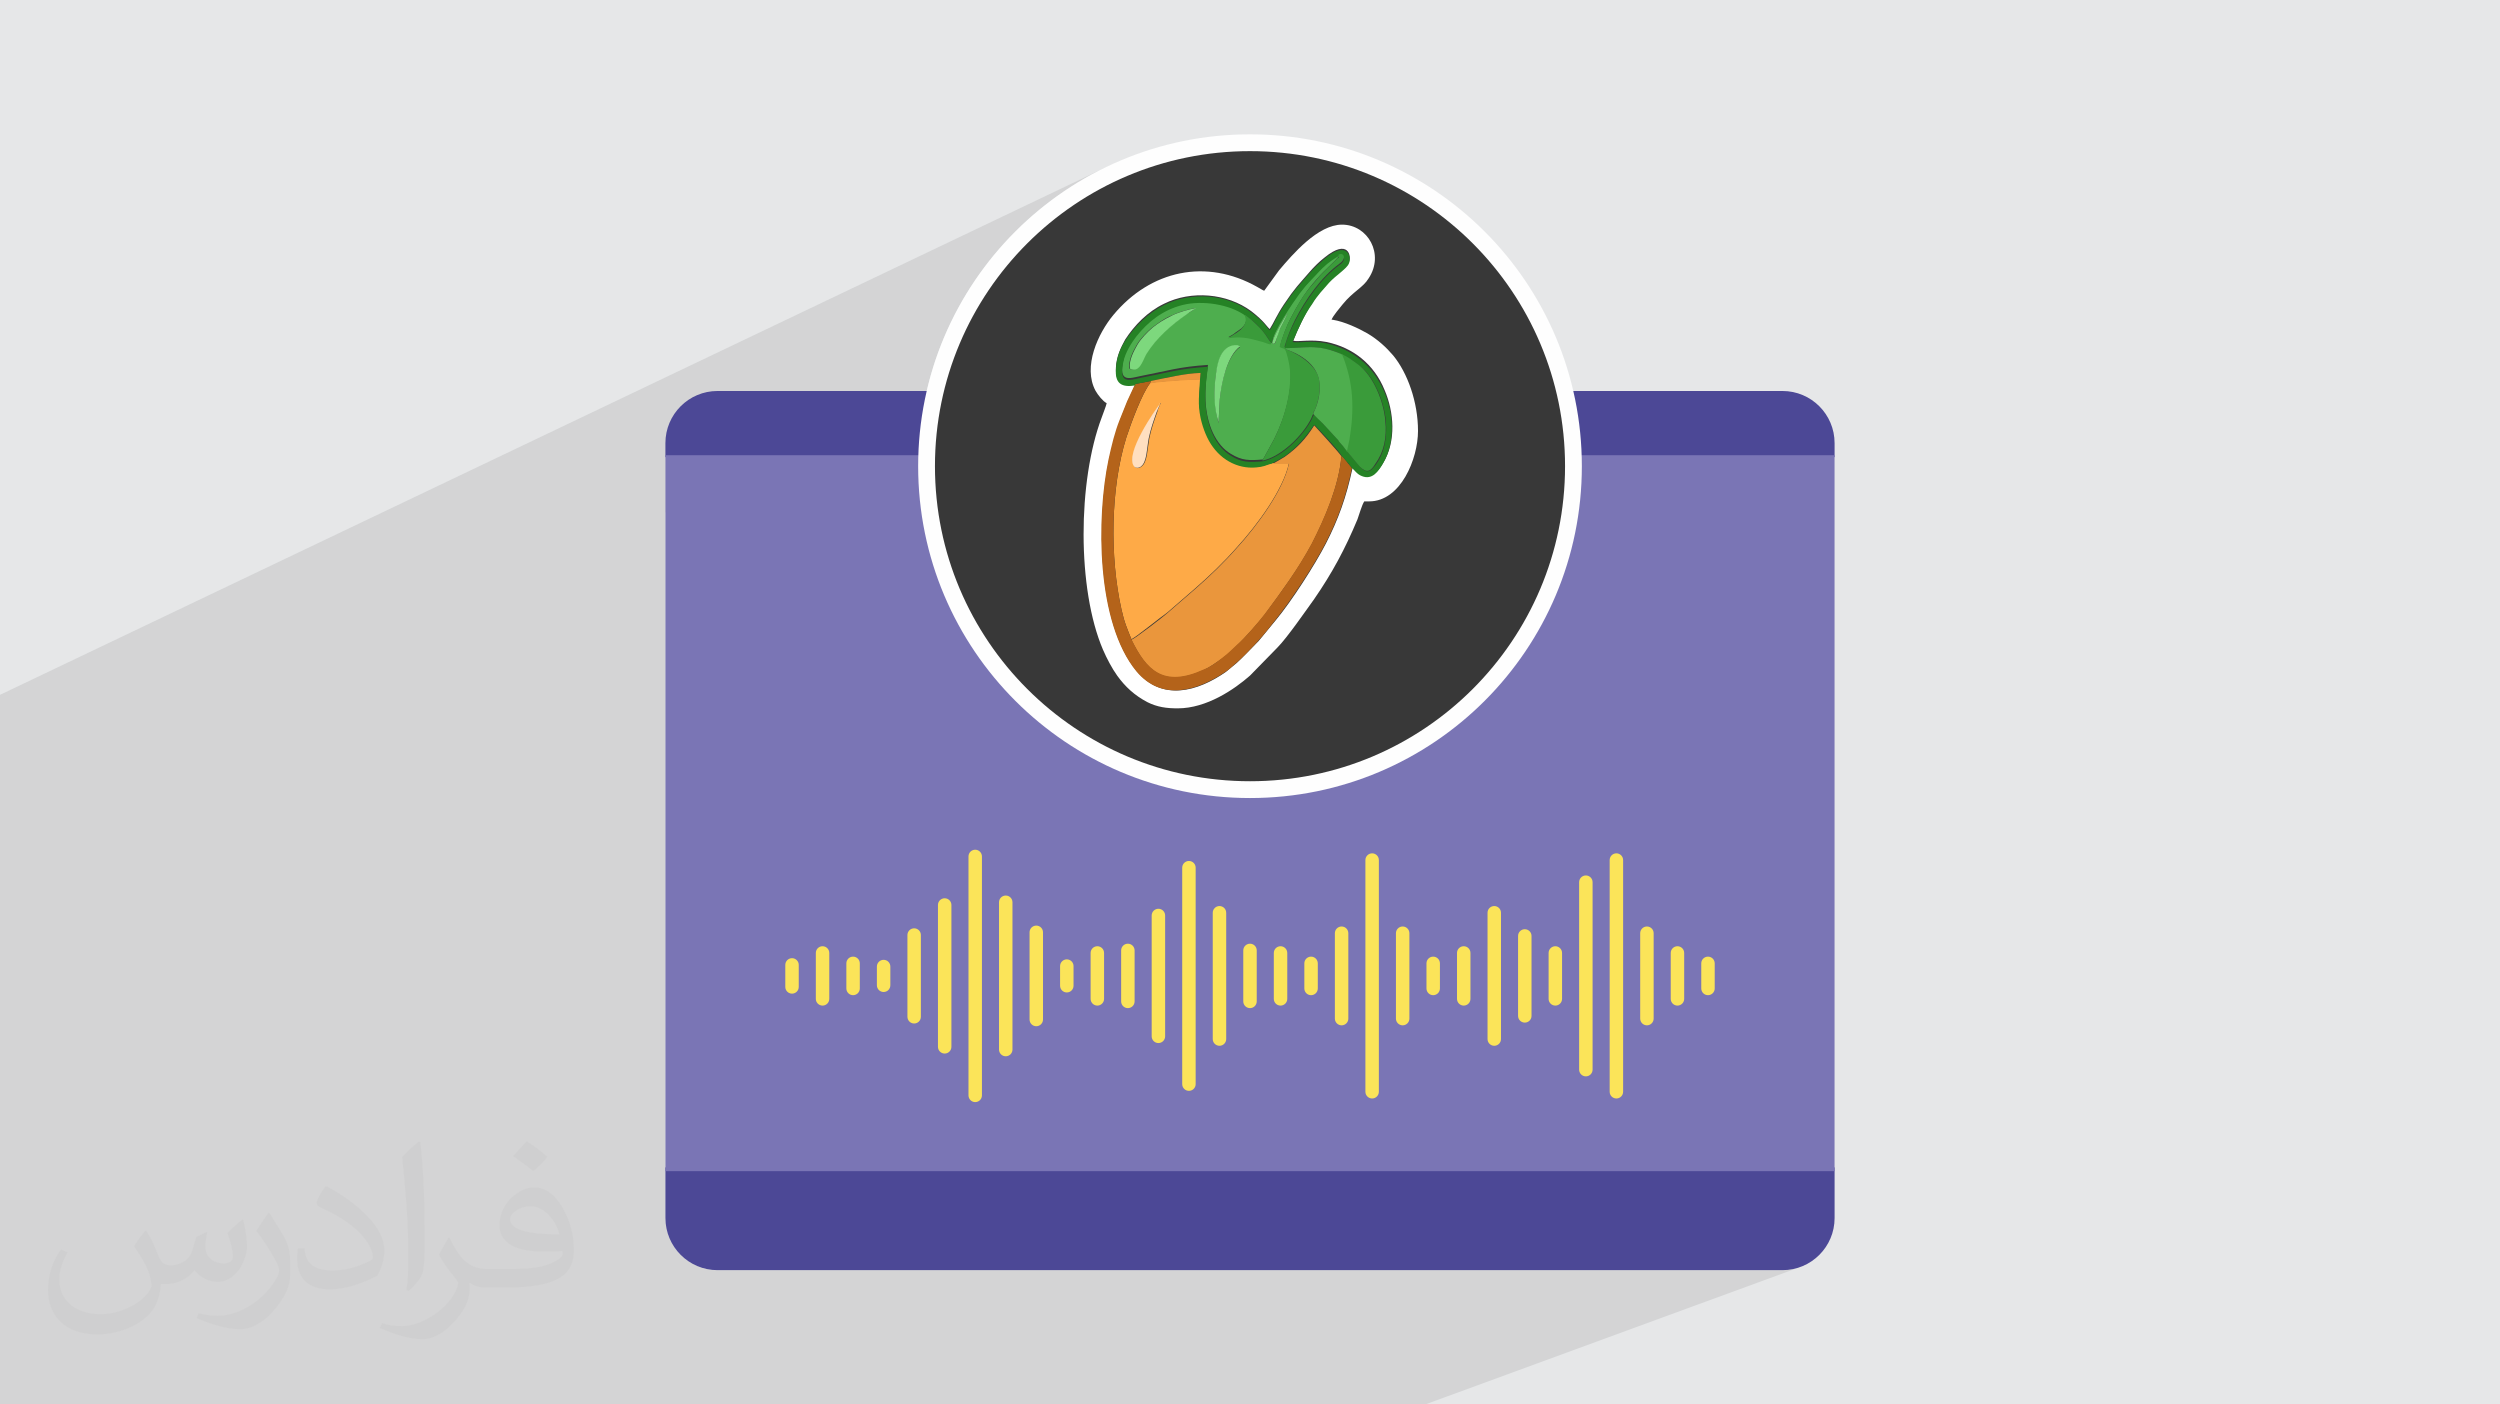 <?xml version="1.0" encoding="UTF-8"?>
<!DOCTYPE svg PUBLIC "-//W3C//DTD SVG 1.1//EN" "http://www.w3.org/Graphics/SVG/1.1/DTD/svg11.dtd">
<!-- Creator: CorelDRAW -->
<svg xmlns="http://www.w3.org/2000/svg" xml:space="preserve" width="94.192mm" height="52.917mm" version="1.1" style="shape-rendering:geometricPrecision; text-rendering:geometricPrecision; image-rendering:optimizeQuality; fill-rule:evenodd; clip-rule:evenodd"
viewBox="0 0 9419.16 5291.66"
 xmlns:xlink="http://www.w3.org/1999/xlink"
 xmlns:xodm="http://www.corel.com/coreldraw/odm/2003">
 <defs>
  <style type="text/css">
   <![CDATA[
    .fil6 {fill:#FEFEFE}
    .fil5 {fill:#FBE459}
    .fil14 {fill:#258225}
    .fil8 {fill:#383838}
    .fil15 {fill:#3A9B3A}
    .fil12 {fill:#4EAE4E}
    .fil16 {fill:#7DD87D}
    .fil13 {fill:#B4631A}
    .fil0 {fill:#E6E7E8}
    .fil11 {fill:#EA963C}
    .fil10 {fill:#FEAA47}
    .fil17 {fill:#FFDFC0}
    .fil9 {fill:white}
    .fil4 {fill:#7A75B5;fill-rule:nonzero}
    .fil3 {fill:#4C4896;fill-rule:nonzero}
    .fil7 {fill:#FEFEFE;fill-rule:nonzero}
    .fil2 {fill:#373435;fill-opacity:0.031}
    .fil1 {fill:#373435;fill-opacity:0.102}
   ]]>
  </style>
 </defs>
 <g id="Layer_x0020_1">
  <polygon class="fil0" points="-0,0 9419.16,0 9419.16,5291.66 -0,5291.66 "/>
  <polygon class="fil1" points="-0,4680.43 -0,4680.37 -0,3098.88 -0,2901.48 -0,2901.41 -0,2851.63 -0,2734.55 -0,2617.89 4190.13,618.81 4143.21,641.47 4097.4,666 4052.76,692.35 4009.32,720.48 3967.15,750.33 3926.29,781.85 3886.79,814.99 3848.7,849.71 3812.08,885.95 3776.96,923.67 3743.41,962.81 3711.46,1003.32 3681.18,1045.16 3652.6,1088.28 3625.79,1132.61 3600.78,1178.13 3577.63,1224.77 3556.4,1272.48 3537.12,1321.22 3519.85,1370.94 3504.63,1421.58 3491.53,1473.1 2507.23,1931.42 2507.23,3607.34 6911.96,1722.24 6912.12,1722.24 2507.23,3607.41 2507.23,4398.46 2507.05,4398.53 2507.05,4589.14 2508.06,4609.22 2511.04,4628.72 2515.88,4647.54 2522.48,4665.58 2530.75,4682.75 2540.59,4698.94 2551.89,4714.06 2564.57,4728.01 2578.51,4740.68 2593.63,4751.99 2609.83,4761.83 2626.99,4770.1 2645.04,4776.7 2663.86,4781.54 2683.36,4784.52 2703.44,4785.53 6715.74,4785.53 6735.82,4784.52 6755.32,4781.54 6774.14,4776.7 6792.18,4770.1 5369.27,5291.66 5335.9,5291.66 1437.27,5291.66 776.33,5291.66 329.73,5291.66 329.56,5291.66 -0,5291.66 "/>
  <path class="fil2" d="M550.85 4636.82c17.98,27.25 29.64,53.44 41.02,82.55 8.46,16.94 12.95,48.16 52.65,48.16 11.63,0 28.32,-3.43 43.13,-11.63 16.66,-8.74 29.36,-21.97 35.99,-42.06l15.87 -53.44 38.63 -19.05 2.64 2.64c-5.28,20.12 -6.6,39.42 -6.6,54.51 0,44.7 38.63,61.65 69.32,61.65 17.98,0 34.14,-8.74 34.14,-25.15 0,-21.16 -8.99,-57.15 -20.65,-89.43 17.98,-17.98 35.99,-35.99 56.62,-50.55l3.17 1.6c8.99,38.1 14.02,75.67 14.02,100.81 0,24.61 -10.85,51.87 -19.84,69.6 -18.52,34.92 -51.33,62.71 -91.01,62.71 -30.15,0 -63.75,-15.09 -86.79,-43.13l-1.32 0c-21.69,27 -55.3,51.33 -109.02,51.33l-16.66 0c-2.64,35.46 -10.31,60.58 -21.97,83.08 -32,62.43 -127,106.63 -216.43,106.63 -124.36,0 -186.79,-71.7 -186.79,-167.21 0,-59 19.3,-113.77 48.95,-152.65l24.33 10.06c-18.52,35.46 -30.96,68.78 -30.96,101.6 0,89.43 72.77,132.03 156.64,132.03 77.8,0 174.09,-49.48 191.57,-106.88 -6.6,-62.71 -30.15,-92.07 -66.14,-149.22 10.85,-19.05 24.87,-38.1 42.34,-58.47l3.17 0 0 0 0 0 -0.02 -0.09zm1434.31 -336.55c26.19,16.41 51.87,35.71 76.99,57.94 -14.02,19.84 -31.5,37.85 -53.19,53.72 -25.15,-20.37 -50.27,-37.85 -75.95,-56.36 17.45,-19.58 34.67,-38.35 52.12,-55.3l0 0 0 0 0 0 0 0 0 0 0.03 0zm13.49 244.48c-42.34,0 -76.99,27.79 -76.99,48.41 0,44.2 84.66,57.94 186,57.4 -12.7,-51.87 -57.15,-105.84 -109.02,-105.84l0.01 0.03zm-95 236.55c55.04,0 103.2,-1.6 139.95,-10.85 41.02,-10.31 75.67,-30.96 75.67,-45.24 0,-3.71 0,-8.2 -1.32,-11.91 -23.01,2.11 -49.48,2.11 -72.49,2.11 -74.6,0 -131.75,-16.94 -154.25,-58.75 -5.56,-11.63 -9.52,-24.61 -9.52,-39.42 0,-40.49 17.45,-79.91 48.16,-107.16 25.65,-22.48 53.97,-36.5 82.8,-36.5 52.12,0 93.65,41.81 122.76,107.7 15.87,35.99 26.72,77.52 26.72,129.92 0,34.92 -9.52,64.29 -31.22,85.98 -40.49,39.17 -115.09,53.97 -229.39,53.97l-51.87 0 0 0 -13.49 0c-28.32,0 -48.69,-5.03 -64.82,-17.45l-2.64 0c0.79,6.6 1.32,12.95 1.32,19.05 0,25.65 -8.46,58.47 -25.65,84.66 -50.8,75.41 -105.84,108.2 -153.47,108.2 -48.16,0 -107.16,-18.52 -160.35,-42.6l9.52 -18.52c17.2,7.14 41.02,11.91 73.81,11.91 85.98,0 198.96,-82.55 212.98,-163.25 -3.17,-6.6 -8.99,-15.34 -17.2,-24.61 -25.15,-29.9 -41.02,-54.76 -55.83,-80.95 12.7,-25.15 24.33,-45.24 35.18,-63.5l4.5 -0.53c36.78,74.88 70.1,117.73 144.45,117.73l11.63 0 0 0 53.97 0 0 0 0 0 0 0 0 0 0 0 0.09 0.01zm-372.54 79.12c6.35,-34.39 6.88,-73.02 6.88,-109.02l0 -53.44c0,-99.75 -12.7,-244.73 -23.01,-339.19 17.98,-19.3 43.13,-42.06 62.97,-57.4l5.82 1.6c13.49,118.8 16.66,256.39 16.66,383.64 0,33.35 -1.32,65.89 -4.5,89.69 -1.85,30.15 -19.3,52.91 -56.62,87.83l-8.2 -3.71zm-383.38 -157.43c1.85,46.84 24.87,83.62 105.31,83.62 50.01,0 92.33,-12.95 139.17,-35.18 8.46,-3.71 12.95,-8.74 12.95,-12.95 0,-29.36 -22.48,-68.25 -60.32,-103.71 -36.78,-33.35 -85.47,-62.71 -130.96,-82.3 -15.62,-6.6 -20.65,-13.49 -20.65,-20.12 0,-13.49 17.98,-41.81 32.82,-62.18l5.03 -0.53c52.12,27.25 110.34,67.74 153.47,112.7 39.17,41.53 63.5,83.62 63.5,129.39 0,33.86 -10.31,65.61 -27,95.25 -57.15,28.83 -118.01,50.8 -178.33,50.8 -73.28,0 -123.29,-34.39 -123.29,-115.09 0,-8.74 0,-22.22 3.17,-39.7l25.15 0 0 0 0 0 0 0 0 0 0 0 -0.02 0zm-132.57 -133.1l45.52 73.56c16.66,27.25 32.28,56.9 32.28,103.71l0 59.79c0,48.41 -30.96,100.28 -80.95,151.61 -39.17,34.67 -73.81,49.48 -105.84,49.48 -47.62,0 -102.13,-14.81 -165.1,-41.81l7.14 -18.52c19.84,5.28 42.85,9.78 71.17,9.78 90.5,-0.53 183.08,-66.67 225.42,-147.37 5.03,-9.27 6.88,-17.98 6.88,-24.08 0,-9.27 -5.03,-19.58 -8.99,-28.83 -23.01,-43.38 -48.69,-83.08 -76.99,-119.86 14.81,-23.29 29.64,-45.77 45.77,-68l3.71 0.53 0 0 0 0 0 0 0 0 0 0 -0.02 0.01z"/>
  <path class="fil3" d="M6912.12 1669.49l0 52.75 -4405.07 0 0 -52.75c0,-108.46 87.92,-196.39 196.38,-196.39l4012.31 0c108.46,0 196.38,87.93 196.38,196.39z"/>
  <path class="fil3" d="M2507.05 4589.14l0 -190.68 4405.07 0 0 190.68c0,108.46 -87.92,196.39 -196.38,196.39l-4012.3 0c-108.47,0 -196.39,-87.93 -196.39,-196.39z"/>
  <polygon class="fil4" points="6911.96,4412.54 2507.23,4412.54 2507.23,1715.09 6911.96,1715.09 "/>
  <g id="_2145107437600">
   <path class="fil5" d="M3648.93 3226.78l0 900.23c0,13.98 11.37,25.36 25.35,25.36 13.98,0 25.35,-11.38 25.35,-25.36l0 -900.23c0,-13.98 -11.38,-25.35 -25.35,-25.35 -13.98,0 -25.35,11.37 -25.35,25.35z"/>
   <path class="fil5" d="M5144.39 3240.42l0 872.95c0,13.98 11.37,25.36 25.35,25.36 13.98,0 25.35,-11.38 25.35,-25.36l0 -872.95c0,-13.98 -11.38,-25.35 -25.35,-25.35 -13.98,0 -25.35,11.37 -25.35,25.35z"/>
   <path class="fil5" d="M6064.67 3240.42l0 872.95c0,13.98 11.37,25.36 25.35,25.36 13.98,0 25.35,-11.38 25.35,-25.36l0 -872.95c0,-13.98 -11.37,-25.35 -25.36,-25.35 -13.97,0 -25.34,11.37 -25.34,25.35z"/>
   <path class="fil5" d="M4454.18 3269.18l0 815.43c0,13.98 11.37,25.35 25.35,25.35 13.97,0 25.35,-11.37 25.35,-25.35l0 -815.43c0,-13.98 -11.38,-25.35 -25.36,-25.35 -13.97,0 -25.34,11.37 -25.34,25.35z"/>
   <path class="fil5" d="M6000.33 4030.04l0 -706.29c0,-13.98 -11.37,-25.35 -25.35,-25.35 -13.98,0 -25.34,11.37 -25.34,25.35l0 706.29c0,13.98 11.37,25.36 25.35,25.36 13.98,0 25.34,-11.38 25.34,-25.36z"/>
   <path class="fil5" d="M3763.96 3399.42l0 554.95c0,13.98 11.38,25.35 25.36,25.35 13.98,0 25.35,-11.37 25.35,-25.35l0 -554.95c0,-13.97 -11.38,-25.34 -25.36,-25.34 -13.97,0 -25.35,11.37 -25.35,25.34z"/>
   <path class="fil5" d="M3584.59 3944.1l0 -534.41c0,-13.97 -11.37,-25.34 -25.35,-25.34 -13.97,0 -25.34,11.37 -25.34,25.34l0 534.41c0,13.97 11.37,25.35 25.35,25.35 13.97,0 25.34,-11.38 25.34,-25.35z"/>
   <path class="fil5" d="M4619.91 3914.81l0 -475.82c0,-13.98 -11.37,-25.35 -25.35,-25.35 -13.98,0 -25.35,11.37 -25.35,25.35l0 475.82c0,13.97 11.38,25.35 25.36,25.35 13.97,0 25.34,-11.38 25.34,-25.35z"/>
   <path class="fil5" d="M5655.23 3914.81l0 -475.82c0,-13.98 -11.38,-25.35 -25.36,-25.35 -13.97,0 -25.34,11.37 -25.34,25.35l0 475.82c0,13.97 11.38,25.35 25.35,25.35 13.98,0 25.35,-11.38 25.35,-25.35z"/>
   <path class="fil5" d="M4339.14 3449.26l0 455.27c0,13.98 11.37,25.36 25.36,25.36 13.97,0 25.34,-11.38 25.34,-25.36l0 -455.27c0,-13.98 -11.37,-25.35 -25.35,-25.35 -13.98,0 -25.35,11.37 -25.35,25.35z"/>
   <path class="fil5" d="M3879 3512.65l0 328.49c0,13.98 11.37,25.35 25.35,25.35 13.98,0 25.35,-11.37 25.35,-25.35l0 -328.49c0,-13.97 -11.37,-25.34 -25.35,-25.34 -13.98,0 -25.35,11.37 -25.35,25.34z"/>
   <path class="fil5" d="M5080.05 3837.77l0 -321.75c0,-13.97 -11.37,-25.35 -25.35,-25.35 -13.98,0 -25.35,11.38 -25.35,25.35l0 321.75c0,13.97 11.37,25.35 25.36,25.35 13.97,0 25.34,-11.38 25.34,-25.35z"/>
   <path class="fil5" d="M5310.12 3837.77l0 -321.75c0,-13.97 -11.37,-25.35 -25.35,-25.35 -13.97,0 -25.35,11.38 -25.35,25.35l0 321.75c0,13.97 11.38,25.35 25.35,25.35 13.98,0 25.35,-11.38 25.35,-25.35z"/>
   <path class="fil5" d="M6230.41 3837.77l0 -321.75c0,-13.97 -11.37,-25.35 -25.36,-25.35 -13.97,0 -25.34,11.38 -25.34,25.35l0 321.75c0,13.97 11.37,25.35 25.35,25.35 13.98,0 25.35,-11.38 25.35,-25.35z"/>
   <path class="fil5" d="M3469.56 3830.87l0 -307.95c0,-13.97 -11.37,-25.34 -25.35,-25.34 -13.98,0 -25.35,11.37 -25.35,25.34l0 307.95c0,13.97 11.37,25.35 25.35,25.35 13.98,0 25.35,-11.38 25.35,-25.35z"/>
   <path class="fil5" d="M5770.26 3827.49l0 -301.2c0,-13.98 -11.37,-25.34 -25.35,-25.34 -13.98,0 -25.35,11.36 -25.35,25.34l0 301.2c0,13.99 11.38,25.36 25.36,25.36 13.98,0 25.34,-11.37 25.34,-25.36z"/>
   <path class="fil5" d="M4224.1 3580.86l0 192.07c0,13.98 11.38,25.35 25.36,25.35 13.98,0 25.35,-11.37 25.35,-25.35l0 -192.07c0,-13.97 -11.38,-25.34 -25.36,-25.34 -13.97,0 -25.35,11.37 -25.35,25.34z"/>
   <path class="fil5" d="M4734.95 3772.93l0 -192.07c0,-13.97 -11.38,-25.34 -25.36,-25.34 -13.97,0 -25.35,11.37 -25.35,25.34l0 192.07c0,13.98 11.38,25.35 25.36,25.35 13.97,0 25.35,-11.37 25.35,-25.35z"/>
   <path class="fil5" d="M3073.75 3590.41l0 172.97c0,13.97 11.38,25.35 25.36,25.35 13.97,0 25.35,-11.38 25.35,-25.35l0 -172.97c0,-13.97 -11.38,-25.34 -25.36,-25.34 -13.98,0 -25.35,11.37 -25.35,25.34z"/>
   <path class="fil5" d="M4109.07 3590.41l0 172.97c0,13.97 11.37,25.35 25.35,25.35 13.98,0 25.35,-11.38 25.35,-25.35l0 -172.97c0,-13.97 -11.37,-25.34 -25.36,-25.34 -13.97,0 -25.34,11.37 -25.34,25.34z"/>
   <path class="fil5" d="M4849.98 3763.38l0 -172.97c0,-13.97 -11.37,-25.34 -25.35,-25.34 -13.97,0 -25.34,11.37 -25.34,25.34l0 172.97c0,13.97 11.37,25.35 25.34,25.35 13.98,0 25.35,-11.38 25.35,-25.35z"/>
   <path class="fil5" d="M5540.2 3763.38l0 -172.97c0,-13.97 -11.38,-25.34 -25.36,-25.34 -13.97,0 -25.34,11.37 -25.34,25.34l0 172.97c0,13.97 11.37,25.35 25.35,25.35 13.97,0 25.35,-11.38 25.35,-25.35z"/>
   <path class="fil5" d="M5885.3 3763.38l0 -172.97c0,-13.97 -11.37,-25.34 -25.35,-25.34 -13.98,0 -25.35,11.37 -25.35,25.34l0 172.97c0,13.97 11.38,25.35 25.35,25.35 13.98,0 25.35,-11.38 25.35,-25.35z"/>
   <path class="fil5" d="M6345.44 3763.38l0 -172.97c0,-13.97 -11.38,-25.34 -25.35,-25.34 -13.98,0 -25.35,11.37 -25.35,25.34l0 172.97c0,13.97 11.38,25.35 25.35,25.35 13.98,0 25.35,-11.38 25.35,-25.35z"/>
   <path class="fil5" d="M3188.79 3629.6l0 94.58c0,13.98 11.37,25.35 25.35,25.35 13.97,0 25.35,-11.37 25.35,-25.35l0 -94.58c0,-13.97 -11.38,-25.34 -25.35,-25.34 -13.98,0 -25.35,11.37 -25.35,25.34z"/>
   <path class="fil5" d="M4965.02 3724.18l0 -94.58c0,-13.97 -11.38,-25.34 -25.36,-25.34 -13.97,0 -25.34,11.37 -25.34,25.34l0 94.58c0,13.98 11.37,25.35 25.35,25.35 13.98,0 25.35,-11.37 25.35,-25.35z"/>
   <path class="fil5" d="M5425.16 3724.18l0 -94.58c0,-13.97 -11.38,-25.34 -25.36,-25.34 -13.97,0 -25.34,11.37 -25.34,25.34l0 94.58c0,13.98 11.37,25.35 25.35,25.35 13.98,0 25.35,-11.37 25.35,-25.35z"/>
   <path class="fil5" d="M6460.47 3724.18l0 -94.58c0,-13.97 -11.37,-25.34 -25.35,-25.34 -13.97,0 -25.35,11.37 -25.35,25.34l0 94.58c0,13.98 11.38,25.35 25.36,25.35 13.97,0 25.34,-11.37 25.34,-25.35z"/>
   <path class="fil5" d="M3009.42 3718.36l0 -82.93c0,-13.98 -11.38,-25.35 -25.36,-25.35 -13.97,0 -25.35,11.37 -25.35,25.35l0 82.93c0,13.98 11.38,25.35 25.36,25.35 13.97,0 25.35,-11.37 25.35,-25.35z"/>
   <path class="fil5" d="M3994.03 3639.88l0 74.03c0,13.98 11.38,25.35 25.36,25.35 13.97,0 25.34,-11.37 25.34,-25.35l0 -74.03c0,-13.98 -11.37,-25.35 -25.35,-25.35 -13.97,0 -25.35,11.37 -25.35,25.35z"/>
   <path class="fil5" d="M3303.82 3641.61l0 70.57c0,13.98 11.38,25.36 25.36,25.36 13.97,0 25.34,-11.38 25.34,-25.36l0 -70.57c0,-13.98 -11.37,-25.34 -25.35,-25.34 -13.97,0 -25.35,11.36 -25.35,25.34z"/>
  </g>
  <circle class="fil6" cx="4709.59" cy="1756.43" r="1250.3"/>
  <polygon class="fil7" points="4604.85,1197.23 4846.02,1197.23 4846.02,956.09 4604.85,956.09 "/>
  <polygon class="fil7" points="4604.85,1576.14 4846.02,1576.14 4846.02,1335 4604.85,1335 "/>
  <polygon class="fil7" points="4604.85,1955.22 4846.02,1955.22 4846.02,1713.97 4604.85,1713.97 "/>
  <circle class="fil8" cx="4709.59" cy="1756.43" r="1187"/>
  <path class="fil9" d="M5095.92 1763.41c-23.25,109.4 -53.52,193.21 -100.09,283.99 -41.87,81.46 -130.33,218.78 -188.53,288.63 -23.29,27.92 -41.9,51.22 -65.19,79.14 -18.59,18.61 -65.19,67.5 -83.8,83.8 -13.98,11.65 -23.28,18.61 -39.59,32.58 -107.05,74.5 -239.74,111.73 -335.16,-2.32 -151.27,-181.57 -151.27,-577.21 -104.74,-798.35 11.59,-51.21 25.6,-102.41 41.9,-148.99 9.3,-23.25 18.61,-46.51 27.92,-69.83l30.24 -65.18c-53.56,9.3 -76.82,-6.99 -74.5,-62.87 2.32,-41.89 18.62,-74.49 34.91,-104.73 34.91,-53.57 83.8,-104.77 146.63,-134.98 102.37,-51.21 237.39,-39.55 328.17,27.92 51.22,39.61 58.2,58.2 69.83,67.51 16.29,-25.6 25.6,-51.22 53.56,-93.07 41.9,-62.87 55.84,-74.49 97.78,-123.35 13.97,-16.29 37.2,-39.58 55.88,-53.56 88.4,-72.13 102.37,-4.66 90.78,18.62 -9.3,18.61 -48.89,44.18 -74.49,72.13l-32.59 37.27c-11.58,13.97 -20.97,27.92 -30.24,41.89 -27.92,41.89 -53.56,97.78 -72.13,144.28 23.25,4.64 65.19,-6.98 125.69,4.64 100.07,21 179.23,83.8 218.78,181.58 34.88,81.45 44.19,190.81 -4.64,272.33 -16.27,27.92 -41.89,62.83 -79.16,46.58 -16.3,-6.99 -27.96,-23.28 -37.27,-30.24l0 0 0 4.66 0 -0.06 0 0 0 0 -0.04 -0.04 0 0.04 0.09 -0.02zm-79.13 -558.62c4.64,-13.97 32.59,-46.5 41.89,-58.16 39.59,-48.89 76.82,-62.86 97.78,-97.77 60.55,-90.79 -2.32,-202.51 -100.1,-202.51 -90.78,0 -186.17,111.72 -237.38,172.27l-55.89 76.81c-6.98,-2.32 -16.29,-9.3 -25.6,-13.97 -193.2,-109.4 -402.63,-62.87 -542.31,104.76 -58.2,69.83 -116.38,195.52 -67.5,286.24 9.3,16.3 27.96,39.62 41.89,46.58 -2.32,11.58 -13.97,39.54 -18.59,53.56 -90.79,239.77 -93.1,647 4.64,875.13 13.98,32.58 34.95,72.13 53.56,97.77 30.24,41.89 65.19,74.5 114.04,100.1 37.23,18.61 72.14,23.25 114.05,23.25 109.4,0 214.13,-72.14 272.33,-123.42l102.38 -104.73c37.22,-37.2 109.37,-141.96 139.64,-183.87 67.46,-97.77 116.38,-188.53 162.89,-300.25 6.99,-18.62 16.29,-53.57 25.6,-67.54l18.62 0c118.7,0 183.86,-160.57 183.86,-265.31 0,-109.4 -39.61,-218.77 -93.1,-283.96 -25.6,-30.28 -58.2,-60.52 -97.78,-83.8 -32.59,-18.62 -86.12,-44.22 -130.37,-51.22l0 0 -4.67 0 -0.04 0 0 0 0 0.04 0.07 0.07 0.06 0 0.03 -0.07z"/>
  <path class="fil10" d="M4372.1 1519.04c-2.32,9.3 -9.3,20.93 -11.62,32.58 -11.66,32.59 -23.26,65.19 -30.24,100.07 -6.99,37.27 -6.99,88.47 -27.92,104.76 -6.99,6.99 -21,11.66 -27.92,0 -34.88,-46.5 81.48,-211.81 100.06,-237.39l-2.32 0 0 -0.06 0 0 0 0 0 0 -0.04 0.04zm-39.58 -74.5c-30.24,39.55 -69.83,146.6 -88.47,202.45 -60.52,193.2 -62.87,453.87 -18.61,649.39 4.66,18.61 9.3,39.55 16.26,58.2 6.99,18.61 13.98,37.23 21,53.52 13.98,-4.6 114.04,-86.12 134.98,-100.1l104.73 -90.76c55.88,-48.89 109.4,-100.06 158.32,-155.93 74.5,-81.45 174.59,-216.46 195.53,-316.52l-62.87 0c-6.99,0 -23.25,6.98 -30.24,9.3 -74.5,18.62 -148.95,-11.62 -190.86,-72.13 -20.97,-27.92 -37.26,-67.47 -46.5,-109.38 -11.66,-55.88 -6.99,-88.46 -2.32,-144.28 -32.59,0 -65.19,2.32 -97.78,4.64 -27.92,2.32 -62.82,4.67 -90.76,9.31l0 0 -2.32 2.32 -0.07 0.04 0 0 0 0 -0.04 -0.07 -0.06 0 0.08 0z"/>
  <path class="fil11" d="M4793.39 1747.15l62.83 0c-20.94,100.09 -121.01,235.07 -195.53,316.52 -48.89,55.84 -102.37,107.05 -158.29,155.93l-104.74 90.79c-18.61,16.27 -121,95.39 -134.97,100.07 55.88,114.04 118.71,183.89 272.34,114.04 25.6,-11.59 46.5,-27.92 67.5,-41.89 27.92,-20.98 37.2,-30.24 58.16,-51.22 27.96,-25.6 81.48,-86.12 104.77,-116.38 62.82,-86.13 125.66,-169.93 176.86,-265.38 48.9,-95.39 102.38,-218.78 111.7,-330.5 -4.64,-9.3 -95.43,-109.4 -102.38,-116.39 -32.58,51.22 -62.86,83.81 -111.72,118.71 -18.58,11.66 -44.18,25.6 -48.89,27.96l0 0 2.32 -2.32 0.07 0.07 0 0 0 0 0 0.04 0 0.04 -0.03 -0.09z"/>
  <path class="fil12" d="M4590.91 1593.52c-16.27,-58.2 -18.62,-123.35 -9.31,-183.87 6.99,-41.89 18.61,-104.76 69.83,-107.05 2.32,0 9.3,0 11.65,0 0,0 2.32,0 4.67,2.32 4.64,2.32 2.32,0 4.64,2.32 -48.9,34.94 -72.18,134.97 -76.82,200.16l-4.64 88.47 0 -2.32 -0.06 0 0.04 0 -0.04 -0.04 0.04 0.01zm202.44 -300.22c2.32,-23.28 46.57,-100.07 58.2,-114.04 -6.99,18.59 -18.59,39.59 -27.96,58.2 -4.67,11.63 -9.31,20.98 -11.63,32.59 -9.3,23.28 -4.6,27.92 -18.61,23.28l0 0 0 0 0 -0.04 0 0.01zm-537.65 95.39c-6.98,-30.24 16.27,-69.83 27.92,-90.79 13.98,-23.25 37.23,-46.5 55.84,-62.82 25.6,-18.62 41.9,-32.59 74.5,-46.54 23.25,-11.65 62.83,-23.25 90.76,-27.92 -9.31,9.31 -23.28,16.27 -34.91,23.25 -58.16,39.59 -116.39,90.79 -153.59,151.27 -13.97,23.26 -25.6,69.86 -62.86,53.56l0 0 2.32 0 0 0 0 0 0 0 0 -0.04 0.04 0 -0.02 0.03zm535.33 -97.77l-2.32 2.32c-11.65,-2.32 -25.6,-6.99 -37.2,-11.59 -46.58,-13.97 -74.5,-18.61 -123.39,-11.65 6.99,-4.67 18.61,-9.31 25.6,-16.27 6.99,-4.6 16.29,-11.59 23.28,-16.29 4.64,-4.67 13.97,-13.98 16.29,-23.26 6.99,-13.97 2.32,-21 -2.32,-32.59 -55.88,-44.18 -160.61,-58.16 -235.02,-39.58 -74.5,18.61 -130.41,62.87 -174.59,118.71 -18.62,21 -41.94,60.54 -48.9,95.42 -18.61,86.12 20.98,69.83 65.19,60.55 97.78,-18.61 144.28,-34.95 253.72,-41.89 -6.98,51.21 -11.65,83.8 -9.3,137.36 2.34,41.89 11.65,83.8 27.96,118.71 16.29,34.9 39.61,62.86 67.53,79.13 41.9,25.6 69.83,25.6 121,21l25.6 -46.57c46.54,-79.14 81.48,-186.22 79.14,-279.33 0,-20.97 -4.64,-41.89 -9.31,-62.82 -11.65,-44.22 -11.65,-27.92 -30.24,-39.62 4.64,-25.6 27.92,-83.8 39.59,-104.73 25.6,-48.9 48.89,-88.47 83.8,-130.34l16.29 -18.61c18.61,-23.28 67.51,-65.19 79.14,-81.48 2.32,-2.32 2.32,-2.32 4.66,-4.67 0,-4.6 2.32,-2.32 -2.32,-4.6 -37.22,23.26 -48.89,34.91 -79.13,65.19l-34.91 37.23c-11.59,13.97 -20.97,25.6 -32.59,39.58 -27.96,34.95 -102.41,144.29 -104.8,186.18l0 0 -2.32 4.6 -0.1 0.13 0 0 0.04 0 -0.14 -0.06 -0.04 -0.11 0.11 -0.05z"/>
  <path class="fil13" d="M4276.64 1446.89l-30.24 65.19c-9.31,23.25 -18.59,46.53 -27.96,69.85 -18.62,46.54 -30.24,95.46 -41.9,148.99 -46.5,221.12 -46.5,614.46 104.8,798.31 95.39,114.05 228.09,74.5 335.17,2.32 18.61,-11.65 25.6,-20.97 39.54,-32.58 18.62,-13.98 65.19,-62.83 83.8,-83.8 23.29,-25.6 41.9,-48.9 65.19,-79.14 58.2,-72.13 146.63,-207.11 188.54,-288.63 46.53,-90.78 76.81,-172.27 100.06,-283.96l-9.3 -11.65c-4.64,-4.6 -6.99,-6.99 -9.31,-11.59 -6.99,-6.99 -11.65,-16.29 -20.97,-23.25 -9.31,111.72 -62.87,235.03 -111.72,330.52 -51.22,95.39 -114.04,181.58 -176.91,265.38 -23.26,30.24 -76.82,93.06 -104.74,116.38 -23.25,20.98 -30.24,30.24 -58.2,51.22 -20.93,16.26 -41.89,32.58 -67.5,41.89 -153.59,69.83 -216.49,0 -272.34,-114.04 -6.99,-16.29 -13.97,-34.91 -21,-53.56 -6.99,-18.61 -11.59,-39.59 -16.27,-58.2 -44.18,-197.84 -41.89,-458.51 18.62,-649.37 18.61,-58.2 58.2,-162.89 88.46,-202.51 2.32,-4.66 2.32,-6.98 4.67,-9.3l-60.55 11.65 0 0 0 0 -0.06 -0.07 0.06 0 0.07 -0.06 -0.01 0.01z"/>
  <path class="fil14" d="M4844.59 1311.92c39.61,0 76.81,-6.99 118.71,-2.32 30.24,2.32 72.13,13.97 95.45,27.92 20.98,6.98 46.51,27.92 62.83,39.61 55.88,41.89 93.11,134.97 100.09,209.47 4.64,67.47 -6.98,121 -37.22,162.93 -20.98,27.92 -32.59,37.23 -60.55,9.31l-46.51 -55.88c-4.67,-6.99 -9.31,-11.59 -13.97,-18.61l-16.3 -18.59c-4.66,-4.67 -4.66,-4.67 -6.98,-9.31l-55.88 -60.54c-9.28,-11.59 -27.92,-25.6 -32.59,-32.59 -4.67,2.32 0,0 -4.67,4.64l-4.6 11.65c-32.58,62.83 -114.04,144.28 -183.89,158.3 -51.22,4.66 -81.46,4.66 -121,-20.94 -27.92,-16.29 -51.22,-44.18 -67.51,-79.16 -16.29,-34.9 -25.6,-76.77 -27.96,-118.71 -2.28,-53.56 2.32,-86.12 9.31,-137.32 -109.4,6.99 -155.94,23.26 -253.69,41.9 -44.21,9.3 -83.8,25.6 -65.21,-60.52 6.99,-34.95 32.59,-74.5 48.89,-95.46 44.22,-55.84 100.07,-100.07 174.59,-118.71 74.5,-18.58 176.91,-2.32 235.03,39.62 16.29,6.99 46.53,34.95 55.88,46.51 6.99,6.98 16.27,18.61 23.26,27.92 4.66,6.98 16.26,25.6 21,30.24 4.66,-41.9 79.13,-151.25 104.73,-186.25 11.65,-13.97 20.93,-27.92 32.59,-39.54l34.88 -37.2c27.96,-30.24 41.93,-41.9 79.16,-65.19 13.97,-9.31 23.28,0 20.97,11.65 -2.32,11.66 -9.31,16.3 -16.27,20.94 -69.82,51.21 -128.01,134.97 -167.6,211.78 -13.97,27.97 -30.24,60.53 -37.26,93.11 -2.32,6.99 -4.6,11.63 2.32,13.98l0 0 0 -4.6 -0.07 -0.11 0 0 0 0.04 -0.04 -0.07 0.04 0.04 0.04 0.06zm-567.91 134.97l60.54 -11.63c58.21,-11.65 123.35,-27.92 186.22,-30.24l-2.32 25.6c-2.32,55.84 -9.31,88.47 2.32,144.28 9.31,41.9 25.6,81.49 46.51,109.41 44.21,60.54 116.38,90.78 190.85,72.13 9.31,-2.32 25.6,-9.31 30.24,-9.31 2.32,-2.32 30.24,-16.26 48.9,-27.92 48.89,-34.9 76.81,-69.82 111.72,-118.64 9.3,6.99 100.06,104.74 102.41,116.39 6.99,6.99 13.97,13.97 20.97,23.28 4.67,4.67 6.99,6.99 9.31,11.59l9.31 11.65c9.31,6.99 18.59,23.25 37.2,30.24 39.55,16.27 62.87,-18.59 79.16,-46.51 48.89,-81.48 39.55,-193.2 4.64,-272.33 -41.89,-97.78 -118.71,-158.3 -218.78,-181.51 -60.52,-11.59 -102.41,0 -125.69,-4.67 18.61,-46.5 44.21,-102.37 74.49,-144.28 9.31,-16.29 20.94,-30.24 30.24,-41.89l32.59 -37.2c25.6,-27.92 67.51,-53.56 74.49,-72.14 11.66,-23.28 -4.64,-90.78 -90.78,-18.61 -18.62,16.29 -41.9,37.2 -55.84,53.56 -41.9,48.89 -55.88,60.55 -97.78,123.39 -27.92,41.89 -37.26,69.83 -53.56,93.11 -11.58,-9.31 -18.58,-30.24 -69.83,-67.47 -90.78,-69.85 -225.76,-79.16 -328.13,-27.92 -60.55,30.24 -111.76,81.48 -146.67,134.97 -18.59,27.92 -32.59,62.83 -34.88,104.74 -4.67,55.88 20.93,72.17 74.49,62.87l0 0 -2.32 -4.67 0.11 -0.11 0 0 0 0 0.04 -0.07 -0.07 -0.06 -0.1 -0.03z"/>
  <path class="fil15" d="M5042.43 962.78c4.64,2.32 2.28,0 2.28,4.64 0,2.32 0,2.32 -4.67,4.67 -13.97,16.29 -62.82,58.2 -79.13,81.48l-16.27 18.58c-37.26,41.9 -58.2,81.48 -83.8,130.34 -11.65,21 -34.94,79.16 -39.58,104.73 18.61,11.59 18.61,-4.64 30.24,39.55 4.66,18.61 9.3,41.87 9.3,62.87 2.32,93.1 -32.58,200.19 -79.13,279.32l-25.6 46.51c69.83,-13.98 151.31,-93.11 183.89,-158.3l4.64 -11.59c2.32,-4.66 0,-2.32 4.67,-4.66 -2.32,-6.99 0,-9.31 4.64,-16.3 18.61,-44.18 27.92,-104.73 4.67,-144.28 -20.94,-34.94 -62.87,-62.86 -100.07,-79.13 -18.61,-6.99 -13.97,-4.67 -13.97,-9.31 -6.99,0 -4.6,-6.98 -2.32,-13.97 9.3,-32.59 23.28,-65.19 37.26,-93.11 39.59,-76.81 97.78,-160.61 167.6,-211.79 6.99,-4.66 13.98,-11.65 16.27,-21 2.32,-9.3 -6.99,-20.93 -20.97,-11.65l0 0 0 2.32 0.06 0 -0.04 0.07 0 0 0.03 0.01z"/>
  <path class="fil12" d="M4844.59 1311.92c0,4.64 -4.64,2.28 13.97,9.28 37.27,13.97 81.46,41.89 100.1,79.13 23.28,41.89 13.97,102.41 -4.67,144.28 -4.64,9.31 -6.99,11.59 -4.64,16.27 4.64,6.98 20.97,21 32.59,32.58l55.84 60.55c4.66,4.67 4.66,4.67 6.98,9.31l16.27 18.61c4.64,6.99 9.31,11.63 13.97,18.59 6.99,0 4.64,0 6.99,-9.31 0,-2.32 2.32,-9.3 2.32,-11.65 2.28,-6.99 2.28,-13.97 4.64,-21 21,-114.04 16.27,-216.46 -27.92,-321.19 -23.32,-11.59 -65.21,-25.6 -95.49,-27.92 -39.59,-4.64 -79.14,2.32 -118.71,2.32l-2.32 0 -0.04 0.17 0 0 0 0 0 0.04 0.04 0 0.08 -0.06z"/>
  <path class="fil15" d="M5074.99 1700.57l46.58 55.88c27.92,27.92 41.86,20.94 60.48,-9.3 30.24,-41.9 44.21,-95.46 37.26,-162.9 -6.98,-74.49 -44.18,-165.28 -100.09,-209.47 -16.27,-11.58 -41.9,-32.58 -62.87,-39.58 44.21,107.08 46.53,207.14 27.96,321.19 -2.32,6.98 -2.32,13.97 -4.64,20.97 0,2.32 -2.32,9.31 -2.32,11.65 -2.32,6.99 0,9.31 -6.99,9.31l0 0 4.64 2.32 0 -0.07 0 0 0 0.04 0 0 0 -0.04 -0.01 0z"/>
  <path class="fil16" d="M4255.74 1388.69c37.27,18.59 48.9,-27.92 62.87,-53.56 37.2,-60.52 95.46,-111.72 153.59,-151.31 11.65,-9.31 25.6,-16.29 34.91,-23.25 -27.96,4.66 -67.51,16.26 -90.79,27.92 -32.59,16.26 -51.22,27.92 -74.5,46.5 -18.61,16.27 -41.89,39.62 -55.88,62.87 -11.58,20.94 -34.9,60.52 -27.92,90.79l0 0 -2.32 0 0 0 0 0 0 0 0 0.04 0.04 0z"/>
  <path class="fil17" d="M4372.1 1519.04c-18.61,23.25 -134.97,188.53 -100.06,237.39 6.98,9.3 21,6.98 27.92,0 20.93,-16.3 20.93,-67.51 27.92,-104.74 6.98,-34.9 18.61,-67.51 30.24,-100.09 4.66,-9.31 9.3,-21 11.65,-32.59l2.35 0 -0.04 0.07 0 0 0 0 0.04 -0.04 -0.04 0.04 0.02 -0.04z"/>
  <path class="fil16" d="M4590.91 1593.52l4.66 -88.4c6.99,-65.19 27.92,-165.28 76.82,-200.19 -2.32,-2.32 0,0 -4.67,-2.32 0,0 -2.32,0 -4.67,-2.32 -2.32,0 -9.3,0 -11.62,0 -51.22,4.67 -65.19,65.19 -69.86,107.05 -9.3,62.83 -9.3,125.7 9.31,183.87l0 2.32 0.07 0 0 0 0 0 0 -0.04 -0.04 0.03z"/>
  <path class="fil15" d="M4788.68 1290.92c-4.67,-4.67 -16.29,-23.26 -21,-30.24 -6.99,-9.31 -16.29,-20.94 -23.25,-27.92 -11.66,-11.59 -39.59,-39.59 -55.88,-46.51 4.66,11.58 6.98,18.58 2.32,32.59 -2.32,6.98 -11.59,18.61 -16.27,23.28 -6.99,4.66 -13.97,11.58 -23.32,16.26 -6.99,4.67 -18.61,11.66 -25.6,16.3 48.89,-6.99 74.49,-2.32 123.39,11.58 11.65,2.32 25.6,9.31 37.22,11.66l2.32 -2.32 0 -4.67 0.04 -0.07 0 0 0 0 0 0.04 0.05 0 -0.02 0.02z"/>
  <path class="fil11" d="M4337.16 1435.24c-2.32,4.66 -2.32,6.98 -4.67,9.3 27.92,-4.64 62.87,-6.98 90.79,-9.3 32.59,-2.32 65.19,-4.64 97.77,-4.64l2.32 -25.6c-62.86,2.32 -127.98,18.58 -186.17,30.24l0 0.06 -0.04 0 0 0 0 -0.06z"/>
  <path class="fil16" d="M4793.39 1293.3c11.65,4.67 9.31,0 18.61,-23.28 4.64,-11.65 6.99,-20.93 11.59,-32.58 9.31,-18.62 21,-39.59 27.96,-58.21 -11.65,13.98 -55.88,90.79 -58.2,114.05l0 0 0 0 0 0 0 0 0 0 0.04 0.04 0 -0.02z"/>
 </g>
</svg>
